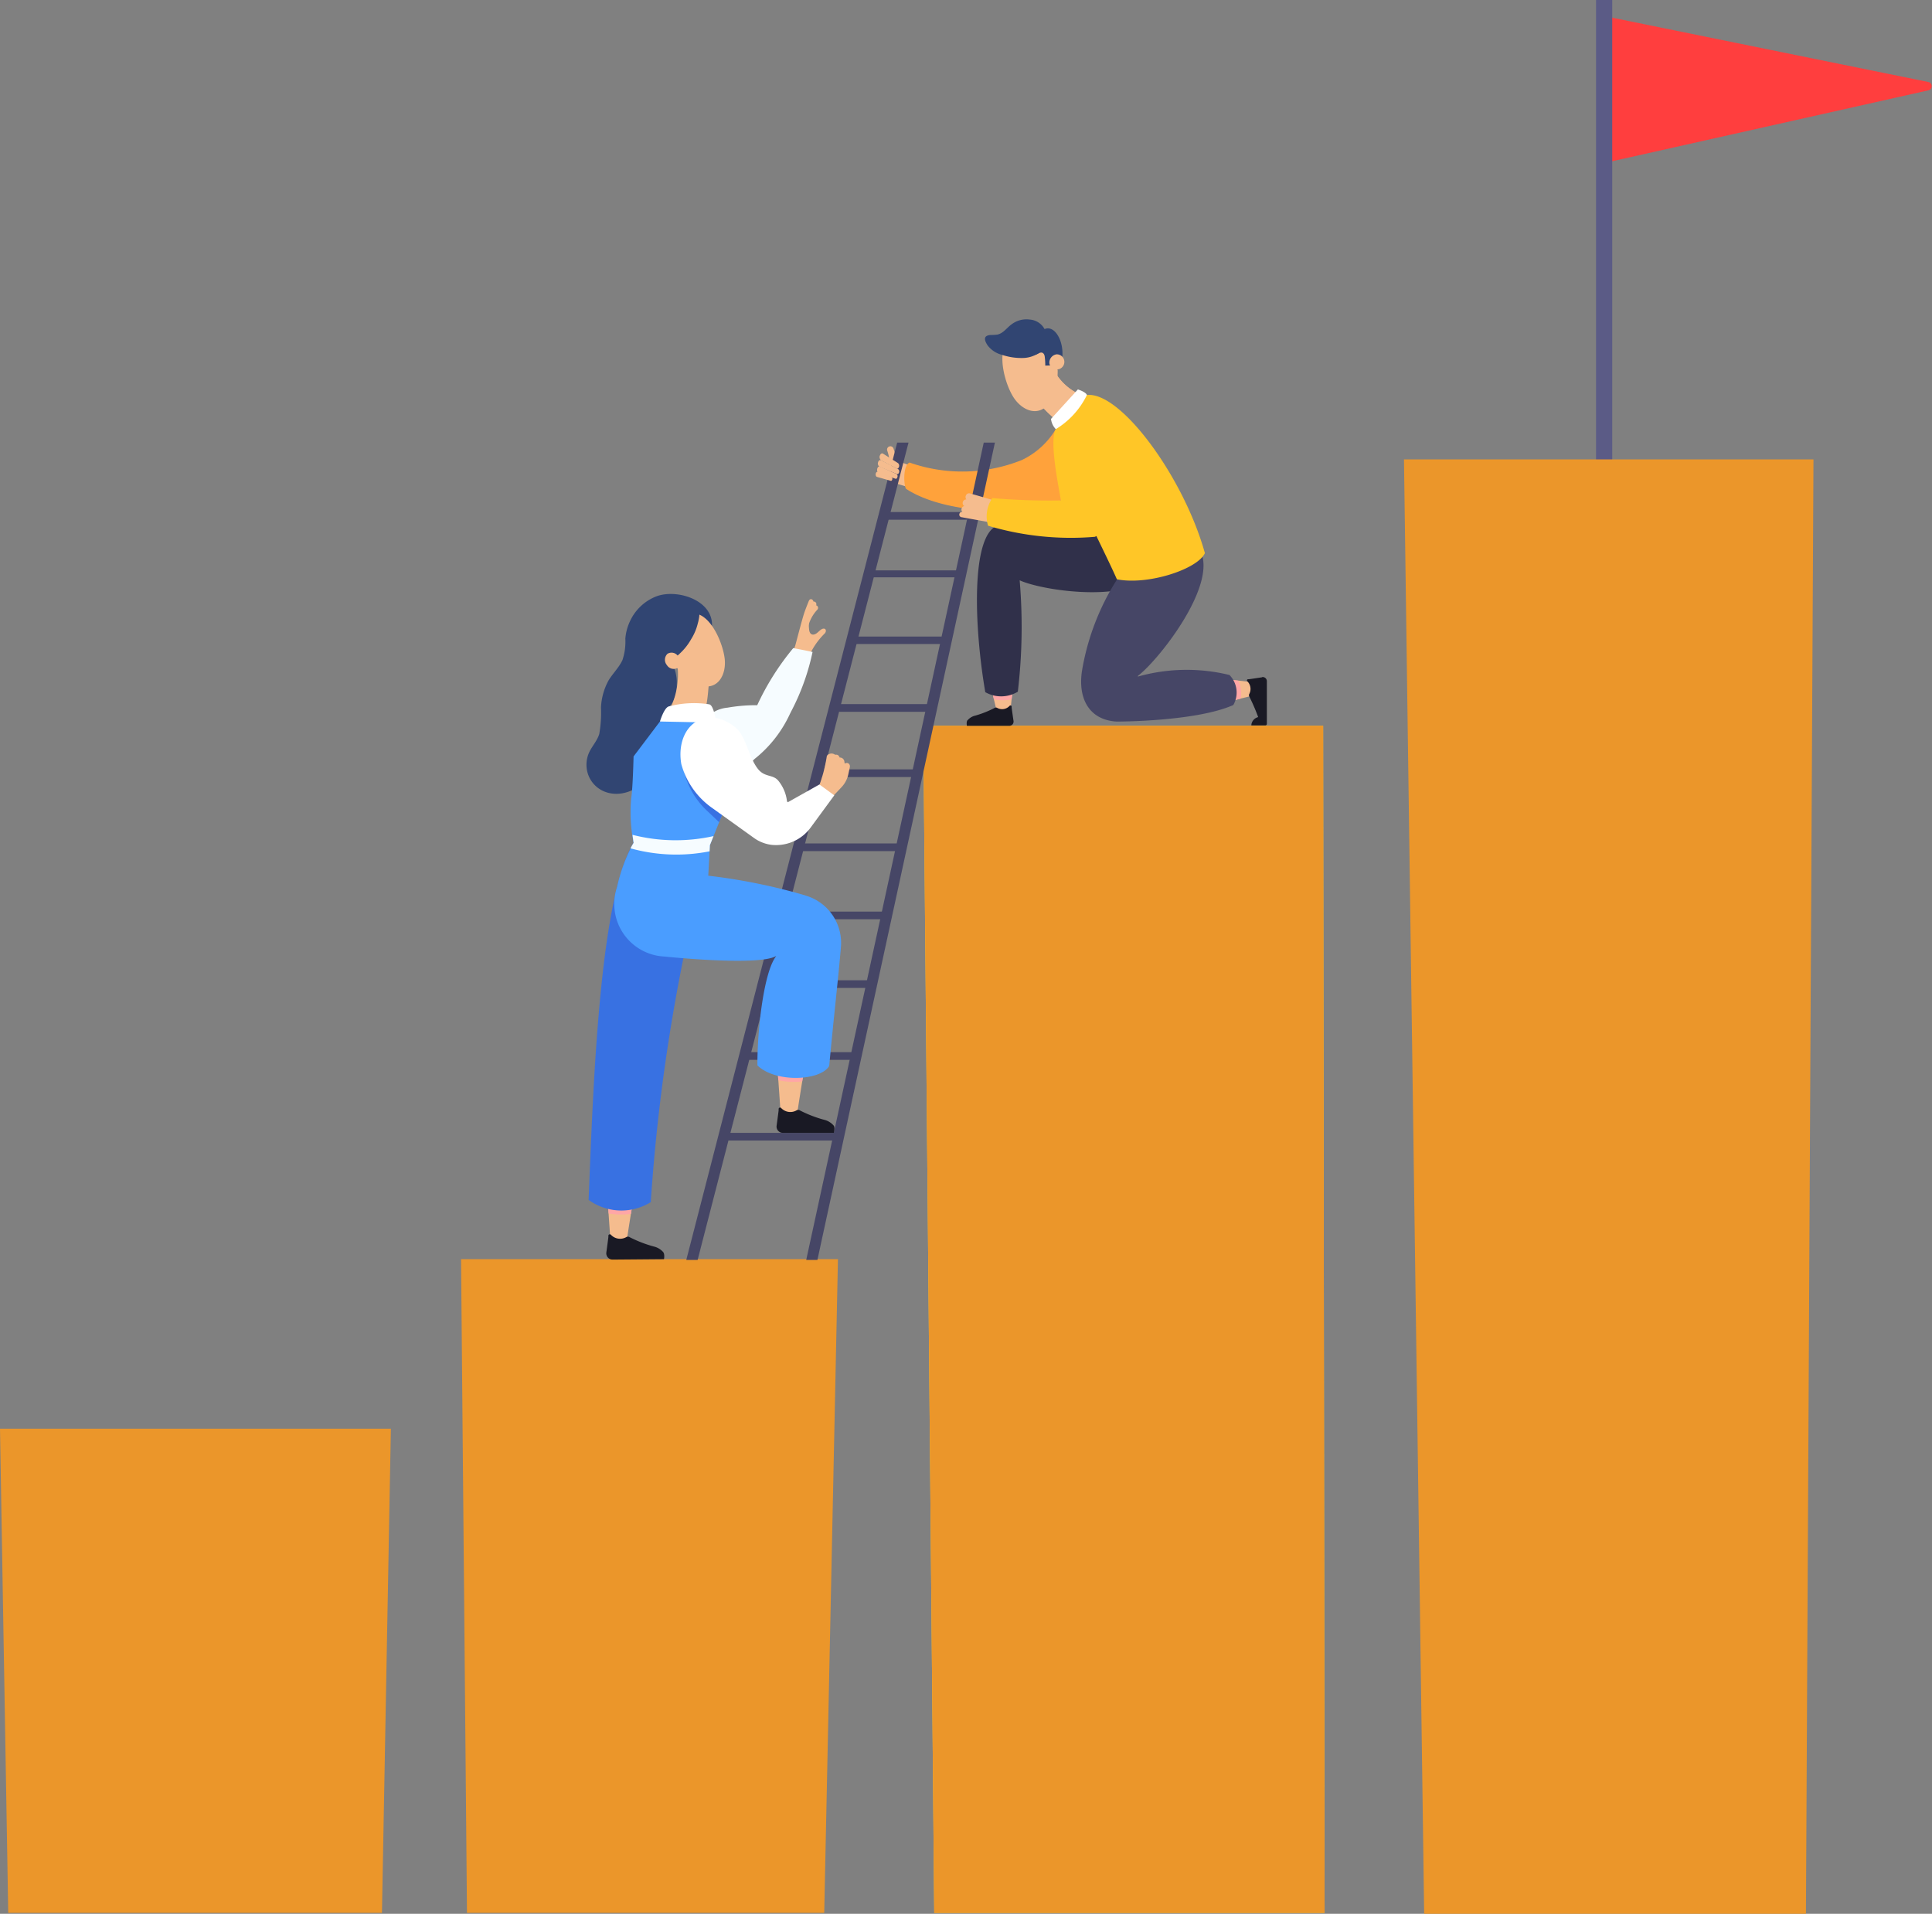 <svg id="career-list02__img03" xmlns="http://www.w3.org/2000/svg" xmlns:xlink="http://www.w3.org/1999/xlink" width="90.076" height="89.238" viewBox="0 0 90.076 89.238">
  <rect x="0" y="0" width="90.076" height="89.238" fill="#808080" stroke="none"/>
  <defs>
    <clipPath id="clip-path">
      <rect id="長方形_15685" data-name="長方形 15685" width="90.076" height="89.238" fill="none"/>
    </clipPath>
  </defs>
  <g id="グループ_40621" data-name="グループ 40621" clip-path="url(#clip-path)">
    <path id="パス_28339" data-name="パス 28339" d="M377.148,3.51l15.4,3.133a.2.2,0,0,1,0,.382l-15.025,3.37Z" transform="translate(-302.626 -2.816)" fill="#ff3e3e"/>
    <rect id="長方形_15684" data-name="長方形 15684" width="0.755" height="24.096" transform="translate(74.412 0)" fill="#5b5b86"/>
    <path id="パス_28340" data-name="パス 28340" d="M109.067,327.617h16.656l.64-30.483H108.791Z" transform="translate(-87.295 -238.422)" fill="#eb962a"/>
    <path id="パス_28341" data-name="パス 28341" d="M.384,359.718H17.808l.416-22.578H0Z" transform="translate(0 -270.523)" fill="#eb962a"/>
    <path id="パス_28342" data-name="パス 28342" d="M236.49,171.267H217.846l.512,55.354h18.2Z" transform="translate(-174.801 -137.426)" fill="#ffc627"/>
    <path id="パス_28343" data-name="パス 28343" d="M350.365,108.411H331.273l.941,67.817h17.8Z" transform="translate(-265.815 -86.99)" fill="#eb962a"/>
    <path id="パス_28344" data-name="パス 28344" d="M236.49,171.267H217.846l.512,55.354h18.2Z" transform="translate(-174.801 -137.426)" fill="#eb962a"/>
    <path id="パス_28345" data-name="パス 28345" d="M211.652,121.195h-3.825a.179.179,0,0,1,0-.358h3.825a.179.179,0,0,1,0,.358" transform="translate(-166.621 -96.96)" fill="#464666"/>
    <path id="パス_28346" data-name="パス 28346" d="M209.721,106.7a2.468,2.468,0,0,0-.1-1.233.154.154,0,1,0-.3.069,2.274,2.274,0,0,1,.09,1.149.156.156,0,0,0,.146.164.159.159,0,0,0,.161-.15" transform="translate(-167.958 -84.533)" fill="#f5bc8e"/>
    <path id="パス_28347" data-name="パス 28347" d="M211.474,109.3c-.552-.235-1.432-.539-1.432-.539a2.549,2.549,0,0,0-.416.945l1.489.444c.17.014.338-.19.408-.348l.018-.041h0c.086-.1.051-.409-.068-.46" transform="translate(-168.201 -87.267)" fill="#f5bc8e"/>
    <path id="パス_28348" data-name="パス 28348" d="M284.031,160.461l1.29.139.132.471-1.416.354a1.758,1.758,0,0,1-.868,0l-.63-.254a.268.268,0,0,1,.061-.512Z" transform="translate(-226.579 -128.755)" fill="#f5bc8e"/>
    <path id="パス_28349" data-name="パス 28349" d="M294.925,159.819c-.24.036-.593.089-.616.09a.254.254,0,0,0-.044,0,.057.057,0,0,0-.027.1.5.5,0,0,1,.086.592.126.126,0,0,0,.005.12,8.881,8.881,0,0,1,.412.955.417.417,0,0,0-.317.355v.033h.648a.075.075,0,0,0,.074-.076v-1.979a.194.194,0,0,0-.221-.2" transform="translate(-236.081 -128.238)" fill="#191924"/>
    <path id="パス_28350" data-name="パス 28350" d="M234.838,156.4l-.136,1.32-.461.135-.346-1.448a1.88,1.88,0,0,1,0-.888l.248-.645a.259.259,0,0,1,.5.062Z" transform="translate(-187.638 -124.138)" fill="#f5bc8e"/>
    <path id="パス_28351" data-name="パス 28351" d="M228.142,167.167a.686.686,0,0,1,.362-.219,4.683,4.683,0,0,0,.9-.358.117.117,0,0,1,.116-.006.47.47,0,0,0,.58-.087.055.055,0,0,1,.1.028.283.283,0,0,1,0,.045c0,.023.052.384.088.629a.2.2,0,0,1-.191.226h-1.983s-.035-.183.025-.259" transform="translate(-183.034 -133.58)" fill="#191924"/>
    <path id="パス_28352" data-name="パス 28352" d="M234.146,154.875l-.249.645a1.88,1.88,0,0,0,0,.888l.079.333a1.728,1.728,0,0,0,.828,0l.035-.341-.191-1.463a.259.259,0,0,0-.5-.062" transform="translate(-187.637 -124.138)" fill="#ffa6a6"/>
    <path id="パス_28353" data-name="パス 28353" d="M235.7,122.565a6.05,6.05,0,0,0-4.229-.05c-1.214.457-1.1,4.6-.56,7.765a1.5,1.5,0,0,0,1.517-.022,25.647,25.647,0,0,0,.086-5.194c1.316.6,6.928,1.321,6.465-1.45,0,0-2.355-.861-3.279-1.049" transform="translate(-184.974 -98.005)" fill="#30304a"/>
    <path id="パス_28354" data-name="パス 28354" d="M244.705,88.671a.635.635,0,0,0,.217-.213,4.417,4.417,0,0,0,.548-1.285,2.541,2.541,0,0,0,1.255,1.178c.421.23.034.847-.465,1.234-.477.37-1.151-.53-1.555-.913" transform="translate(-196.353 -69.948)" fill="#f5bc8e"/>
    <path id="パス_28355" data-name="パス 28355" d="M244.705,88.671a.635.635,0,0,0,.217-.213,4.417,4.417,0,0,0,.548-1.285,2.541,2.541,0,0,0,1.255,1.178c.421.23.034.847-.465,1.234-.477.37-1.151-.53-1.555-.913" transform="translate(-196.353 -69.948)" fill="#f5bc8e"/>
    <path id="パス_28356" data-name="パス 28356" d="M245.715,78.471c.059.58-.162,1.079-.5,1.115s-.651-.406-.71-.986.162-1.079.5-1.115.651.406.71.986" transform="translate(-196.188 -62.173)" fill="#314572"/>
    <path id="パス_28357" data-name="パス 28357" d="M238.9,79.053a1.3,1.3,0,0,0-2.173-.278c-.449.636-.081,1.951.291,2.556.406.66,1.2.994,1.716.268a3.087,3.087,0,0,0,.166-2.546" transform="translate(-189.786 -62.838)" fill="#f5bc8e"/>
    <path id="パス_28358" data-name="パス 28358" d="M234.926,76.916a1.361,1.361,0,0,1-.762.239,2.857,2.857,0,0,1-.972-.151,1.2,1.2,0,0,1-.655-.432c-.159-.235-.221-.464.131-.49a2.512,2.512,0,0,0,.314-.018c.289-.058.452-.33.683-.49a1.144,1.144,0,0,1,.835-.211.854.854,0,0,1,.427,1.552" transform="translate(-186.487 -60.462)" fill="#314572"/>
    <path id="パス_28359" data-name="パス 28359" d="M244.289,79.387c-.024.1-.263.67-.263.67l-.291.009a3.14,3.14,0,0,0-.028-.437c-.032-.16-.137-.217-.289-.129a.584.584,0,0,1-.366.077.776.776,0,0,1-.018-.378.468.468,0,0,1,.159-.333c.127-.108.336-.347.487-.328.22.028.347.383.516.532a.264.264,0,0,1,.092.316" transform="translate(-195.001 -63.019)" fill="#314572"/>
    <path id="パス_28360" data-name="パス 28360" d="M284.308,160.491l-.276-.03-1.431.2a.268.268,0,0,0-.061.512l.631.254a1.76,1.76,0,0,0,.868,0l.38-.095a1.265,1.265,0,0,0-.11-.839" transform="translate(-226.579 -128.755)" fill="#ffa6a6"/>
    <path id="パス_28361" data-name="パス 28361" d="M257.261,128.008a11.431,11.431,0,0,0-2.124,4.966c-.2,1.307.336,2.291,1.606,2.372,0,0,3.695.009,5.448-.772a1.17,1.17,0,0,0-.179-1.4,8.4,8.4,0,0,0-4.253.069.016.016,0,0,1-.015-.028c1.154-.882,4.727-5.529,2.136-6.467a6.865,6.865,0,0,0-2.619,1.264" transform="translate(-204.69 -101.7)" fill="#464666"/>
    <path id="パス_28362" data-name="パス 28362" d="M162.466,142.556l9.832-38.11h-.529l-9.832,38.11Z" transform="translate(-129.94 -83.808)" fill="#464666"/>
    <path id="パス_28363" data-name="パス 28363" d="M251.966,101.785c1.434.291,3.76-.465,4.105-1.219-.989-3.548-3.925-7.546-5.5-7.373a2.514,2.514,0,0,0-1.45,1.593c.114,1.65,2.116,5.332,2.847,7" transform="translate(-199.895 -74.774)" fill="#ffc627"/>
    <path id="パス_28364" data-name="パス 28364" d="M213.611,102.833c-.285.12-.29.93-.168,1.219,1.746,1.153,5.187,1.258,6.868.72,1.48-.474,1.248-2.882,1.269-2.926a6.052,6.052,0,0,0-1.148-.571,3.713,3.713,0,0,1-1.575,1.436,7.438,7.438,0,0,1-5.245.121" transform="translate(-171.207 -81.264)" fill="#ffa23b"/>
    <path id="パス_28365" data-name="パス 28365" d="M190.745,142.556l8.276-38.11H198.5l-8.276,38.11Z" transform="translate(-152.635 -83.808)" fill="#464666"/>
    <path id="パス_28366" data-name="パス 28366" d="M197.61,181.911h-4.226a.179.179,0,0,1,0-.358h4.226a.179.179,0,0,1,0,.358" transform="translate(-155.032 -145.679)" fill="#464666"/>
    <path id="パス_28367" data-name="パス 28367" d="M188.935,215.5h-4.628a.179.179,0,0,1,0-.358h4.628a.179.179,0,0,1,0,.358" transform="translate(-147.749 -172.635)" fill="#464666"/>
    <path id="パス_28368" data-name="パス 28368" d="M184.706,231.7H179.9a.179.179,0,0,1,0-.358h4.807a.179.179,0,0,1,0,.358" transform="translate(-144.212 -185.634)" fill="#464666"/>
    <path id="パス_28369" data-name="パス 28369" d="M179.984,248.655h-5a.179.179,0,0,1,0-.358h5a.179.179,0,0,1,0,.358" transform="translate(-140.27 -199.235)" fill="#464666"/>
    <path id="パス_28370" data-name="パス 28370" d="M192.753,199.391h-4.439a.179.179,0,0,1,0-.358h4.439a.179.179,0,0,1,0,.358" transform="translate(-150.964 -159.705)" fill="#464666"/>
    <path id="パス_28371" data-name="パス 28371" d="M176.054,267.69h-5.183a.179.179,0,0,1,0-.358h5.183a.179.179,0,0,1,0,.358" transform="translate(-136.968 -214.509)" fill="#464666"/>
    <path id="パス_28372" data-name="パス 28372" d="M201.508,166.5h-4.086a.179.179,0,0,1,0-.358h4.086a.179.179,0,0,1,0,.358" transform="translate(-158.272 -133.31)" fill="#464666"/>
    <path id="パス_28373" data-name="パス 28373" d="M204.5,150.566h-4.2a.174.174,0,0,1,0-.347h4.2a.174.174,0,0,1,0,.347" transform="translate(-160.584 -120.537)" fill="#464666"/>
    <path id="パス_28374" data-name="パス 28374" d="M228.35,116.859c-.617-.2-1.488-.444-1.488-.444a.159.159,0,0,0-.213.088.181.181,0,0,0,.02.186.156.156,0,0,0-.156.1v0a.163.163,0,0,0,.063.209.154.154,0,0,0-.121.095v0a.162.162,0,0,0,.03.178.119.119,0,0,0-.137.084v0a.12.12,0,0,0,.078.158l1.617.291c.184,0,.348-.237.408-.415l.016-.046h0c.084-.114.018-.447-.115-.49" transform="translate(-181.615 -93.4)" fill="#f5bc8e"/>
    <path id="パス_28375" data-name="パス 28375" d="M144.119,142.03a1.46,1.46,0,0,1-.054.143c-.3.691-1.159.871-1.809,1.129a2.23,2.23,0,0,1,.2.379,1.964,1.964,0,0,1,.1.72,1.5,1.5,0,0,1-.288.96,2.878,2.878,0,0,0-.323.405,1.557,1.557,0,0,0-.066.937,2.265,2.265,0,0,1,0,1c-.309,1.069-1.569,2.128-2.7,1.676a1.344,1.344,0,0,1-.749-.772,1.389,1.389,0,0,1,.01-.982c.126-.321.395-.585.5-.924a5.681,5.681,0,0,0,.082-1.238,2.9,2.9,0,0,1,.349-1.258c.2-.333.486-.6.651-.954a2.7,2.7,0,0,0,.135-1,2.355,2.355,0,0,1,.229-.839,2.248,2.248,0,0,1,1.227-1.137c1.066-.391,2.974.3,2.516,1.755" transform="translate(-111.002 -112.471)" fill="#314572"/>
    <path id="パス_28376" data-name="パス 28376" d="M143.163,277.179l.162,2.323s.636.625.658.645a3.291,3.291,0,0,0,.136-.639c.107-.726.367-2.3.367-2.3l-.687-.775Z" transform="translate(-114.875 -221.813)" fill="#f5bc8e"/>
    <path id="パス_28377" data-name="パス 28377" d="M145.7,292.1a.852.852,0,0,0-.452-.268,5.827,5.827,0,0,1-1.121-.435.146.146,0,0,0-.145-.006.584.584,0,0,1-.721-.1.068.068,0,0,0-.122.036.33.33,0,0,0,0,.056c0,.027-.054.424-.095.725a.293.293,0,0,0,.288.336l2.4-.02s.042-.228-.033-.321" transform="translate(-114.774 -233.711)" fill="#191924"/>
    <path id="パス_28378" data-name="パス 28378" d="M189.55,143.72a1.914,1.914,0,0,1,.467-.846.122.122,0,0,1,.169-.023.125.125,0,0,1,.022.173,1.76,1.76,0,0,0-.435.789.12.12,0,0,1-.157.068.127.127,0,0,1-.066-.161" transform="translate(-152.092 -114.605)" fill="#f5bc8e"/>
    <path id="パス_28379" data-name="パス 28379" d="M189.474,142.886a1.922,1.922,0,0,1,.4-.879.122.122,0,0,1,.167-.035.125.125,0,0,1,.034.171,1.769,1.769,0,0,0-.377.819.12.12,0,0,1-.152.079.127.127,0,0,1-.078-.156" transform="translate(-152.033 -113.903)" fill="#f5bc8e"/>
    <path id="パス_28380" data-name="パス 28380" d="M187.29,143.585c-.312.809.486.712.735.292a3.446,3.446,0,0,1,.656-.895c.083-.09.066-.249-.087-.217-.122.026-.232.192-.353.248-.161.074-.262-.013-.288-.179a2.339,2.339,0,0,1,.185-1.232c.075-.164-.123-.309-.2-.136-.026.056-.169.426-.21.546-.114.336-.413,1.516-.436,1.574" transform="translate(-150.226 -113.449)" fill="#f5bc8e"/>
    <path id="パス_28381" data-name="パス 28381" d="M165.685,155.719a7.684,7.684,0,0,1,1.382-.114,12.085,12.085,0,0,1,1.68-2.662s.546.1.9.18a10.711,10.711,0,0,1-.96,2.7c-.038.073-.076.147-.111.221a5.751,5.751,0,0,1-1.635,2.069,1.725,1.725,0,0,1-1.952.391l-.013-.006a1.313,1.313,0,0,1-.608-1.818l.072-.135a1.563,1.563,0,0,1,1.246-.826" transform="translate(-131.763 -122.722)" fill="#f6fcff"/>
    <path id="パス_28382" data-name="パス 28382" d="M144.289,278.413c.1-.62.2-1.2.2-1.2l-.687-.775-.635.744.085,1.214a3.469,3.469,0,0,0,1.042.019" transform="translate(-114.874 -221.814)" fill="#ffa6a6"/>
    <path id="パス_28383" data-name="パス 28383" d="M138.875,215.171a2.6,2.6,0,0,0,2.9.106,86.306,86.306,0,0,1,2.759-16.644,10.648,10.648,0,0,0-3.557-.108c-1.6,2.591-1.886,11.395-2.1,16.646" transform="translate(-111.434 -159.223)" fill="#3871e2"/>
    <path id="パス_28384" data-name="パス 28384" d="M160.179,156.409a.628.628,0,0,1-.305-.028,4.317,4.317,0,0,1-1.236-.665,3.674,3.674,0,0,1-.214,2.083c-.191.457.456.806,1.093.789.609-.016.579-1.609.662-2.178" transform="translate(-127.092 -124.948)" fill="#f5bc8e"/>
    <path id="パス_28385" data-name="パス 28385" d="M183.339,247.439l.162,2.323s.636.625.658.645a3.281,3.281,0,0,0,.136-.639c.107-.726.367-2.3.367-2.3l-.687-.775Z" transform="translate(-147.112 -197.95)" fill="#f5bc8e"/>
    <path id="パス_28386" data-name="パス 28386" d="M185.876,262.189a.852.852,0,0,0-.452-.268,5.823,5.823,0,0,1-1.121-.435.146.146,0,0,0-.145-.006.584.584,0,0,1-.721-.1.068.068,0,0,0-.122.036.331.331,0,0,0,0,.056c0,.027-.054.424-.095.725a.293.293,0,0,0,.288.336h2.381s.066-.248-.009-.342" transform="translate(-147.012 -209.71)" fill="#191924"/>
    <path id="パス_28387" data-name="パス 28387" d="M192.821,179.909h0a.221.221,0,0,1-.184-.324,6.805,6.805,0,0,0,.462-1.635.146.146,0,0,1,.082-.095l.034-.015a.26.26,0,0,1,.241.016.121.121,0,0,0,.075.017.141.141,0,0,1,.138.072l.034.061.034,0a.21.21,0,0,1,.181.177l.015.1.053-.018a.142.142,0,0,1,.168.061.178.178,0,0,1,.02.127l-.071.333a1.255,1.255,0,0,1-.315.6l-.36.382a.494.494,0,0,1-.555.159Z" transform="translate(-154.552 -142.682)" fill="#f5bc8e"/>
    <path id="パス_28388" data-name="パス 28388" d="M184.514,248.374c.08-.5.147-.9.147-.9l-.687-.775-.635.744.061.879a3.622,3.622,0,0,0,1.113.056" transform="translate(-147.112 -197.95)" fill="#ffa6a6"/>
    <path id="パス_28389" data-name="パス 28389" d="M153.992,176.737a27.294,27.294,0,0,0-4.522-.918h0v0l.076-1.42.886-2.213-.18-3.437-.41-.066-1.158-.453-1.468.4-1.229,1.627s-.032,1.476-.112,1.961a7.449,7.449,0,0,0,.112,2.074h0a7.57,7.57,0,0,0-.768,2.049,2.455,2.455,0,0,0,2.209,3.247s4.47.47,5.224-.037c-.582.684-.9,3.427-.891,5.112.825.815,2.931.733,3.348.027.2-2.166.432-4.174.545-5.533a2.3,2.3,0,0,0-1.664-2.417" transform="translate(-116.448 -134.986)" fill="#4a9dff"/>
    <path id="パス_28390" data-name="パス 28390" d="M158.025,165.991a4.593,4.593,0,0,0-1.906.1c-.217.086-.4.7-.4.7l2.625.053s-.108-.812-.321-.851" transform="translate(-124.951 -133.148)" fill="#fff"/>
    <path id="パス_28391" data-name="パス 28391" d="M156.882,146.283a1.276,1.276,0,0,1,1.463-1.54c.709.2,1.2,1.41,1.279,2.091.082.743-.315,1.478-1.127,1.252a2.876,2.876,0,0,1-1.615-1.8" transform="translate(-125.836 -116.117)" fill="#f5bc8e"/>
    <path id="パス_28392" data-name="パス 28392" d="M155.444,143.128a2.482,2.482,0,0,1-.323.785,2.669,2.669,0,0,1-.483.625,2.583,2.583,0,0,1-.278.242,1.463,1.463,0,0,1-.5.113.6.6,0,0,1-.372-.259,1.1,1.1,0,0,1-.32-.794,1.73,1.73,0,0,1,.727-1.452,1.619,1.619,0,0,1,1.47-.008c.221.173.132.514.083.747" transform="translate(-122.899 -114.107)" fill="#314572"/>
    <path id="パス_28393" data-name="パス 28393" d="M157.506,154.169a.384.384,0,0,1-.026.53.365.365,0,0,1-.5-.123.384.384,0,0,1,.026-.53.365.365,0,0,1,.5.123" transform="translate(-125.885 -123.561)" fill="#f5bc8e"/>
    <path id="パス_28394" data-name="パス 28394" d="M161.03,172.124a3.721,3.721,0,0,0,1.153,2.214l.554.522.456-1.14-.18-3.437-.41-.066-.191-.075a1.72,1.72,0,0,0-1.383,1.982" transform="translate(-129.209 -136.523)" fill="#3871e2"/>
    <path id="パス_28395" data-name="パス 28395" d="M167.029,172.39l.692.506-1.1,1.5a2,2,0,0,1-1.837.808,1.792,1.792,0,0,1-.763-.289l-2-1.434a3.692,3.692,0,0,1-1.431-2.038c-.191-1.071.287-2.136,1.387-2.189a2,2,0,0,1,1.29.629c.372.469.5,1.29.9,1.789.327.406.709.229.963.565a1.847,1.847,0,0,1,.392,1Z" transform="translate(-128.824 -135.811)" fill="#fff"/>
    <path id="パス_28396" data-name="パス 28396" d="M184.676,189.193a.039.039,0,0,0-.055,0l-.227.2a.041.041,0,0,0,0,.056.038.038,0,0,0,.029.014.039.039,0,0,0,.026-.01l.227-.2a.041.041,0,0,0,0-.056" transform="translate(-147.948 -151.799)" fill="#fff"/>
    <path id="パス_28397" data-name="パス 28397" d="M152.464,197.781l.015-.288.169-.423a8.139,8.139,0,0,1-3.778-.059c.016.121.033.245.052.374-.049.079-.1.165-.143.256a7.967,7.967,0,0,0,3.685.139" transform="translate(-119.381 -158.084)" fill="#f6fcff"/>
    <path id="パス_28398" data-name="パス 28398" d="M233.12,101.828a1.5,1.5,0,0,0-.2,1.289,13.47,13.47,0,0,0,4.981.517,1.032,1.032,0,0,0,.59-.912c.014-.673-.009-.723.028-1.314l.069-1.094a2.766,2.766,0,0,0-.173-1.695,1.4,1.4,0,0,0-1.268-.657,1.308,1.308,0,0,0-1.072.653c-.3.519.1,2.5.241,3.323a31.106,31.106,0,0,1-3.2-.109" transform="translate(-186.853 -78.603)" fill="#ffc627"/>
    <path id="パス_28399" data-name="パス 28399" d="M247.616,84.054a.353.353,0,1,0,.332-.437.391.391,0,0,0-.332.437" transform="translate(-198.688 -67.095)" fill="#f5bc8e"/>
    <path id="パス_28400" data-name="パス 28400" d="M247.988,93.278l1.253-1.375s.371.114.421.259a3.8,3.8,0,0,1-1.45,1.593.829.829,0,0,1-.224-.477" transform="translate(-198.987 -73.744)" fill="#fff"/>
    <path id="パス_28401" data-name="パス 28401" d="M207.575,107.1c.025-.086.091-.127.146-.092l.7.443a.159.159,0,0,1,.043.172c-.019.065-.068.1-.111.075l-.722-.378a.2.2,0,0,1-.06-.221" transform="translate(-166.551 -85.855)" fill="#f5bc8e"/>
    <path id="パス_28402" data-name="パス 28402" d="M207.266,108.553l.8.415a.137.137,0,0,1,.05.146c-.013.066-.059.1-.1.086l-.815-.342a.179.179,0,0,1-.064-.209v0c.022-.079.081-.12.133-.093" transform="translate(-166.197 -87.097)" fill="#f5bc8e"/>
    <path id="パス_28403" data-name="パス 28403" d="M206.96,110.175c.021-.073.074-.113.123-.091l.768.339a.129.129,0,0,1,.049.145c-.013.06-.054.1-.093.082l-.782-.269c-.059-.02-.09-.116-.065-.2v0" transform="translate(-166.058 -88.327)" fill="#f5bc8e"/>
    <path id="パス_28404" data-name="パス 28404" d="M206.721,111.322l.63.24a.1.1,0,0,1,.043.109c-.008.05-.041.081-.073.072l-.642-.183c-.045-.013-.072-.083-.057-.151v0c.013-.063.057-.1.1-.085" transform="translate(-165.792 -89.323)" fill="#f5bc8e"/>
    <path id="パス_28405" data-name="パス 28405" d="M208.549,134.921h-4.221a.162.162,0,0,1,0-.325h4.221a.162.162,0,0,1,0,.325" transform="translate(-163.827 -108.001)" fill="#464666"/>
  </g>
</svg>
